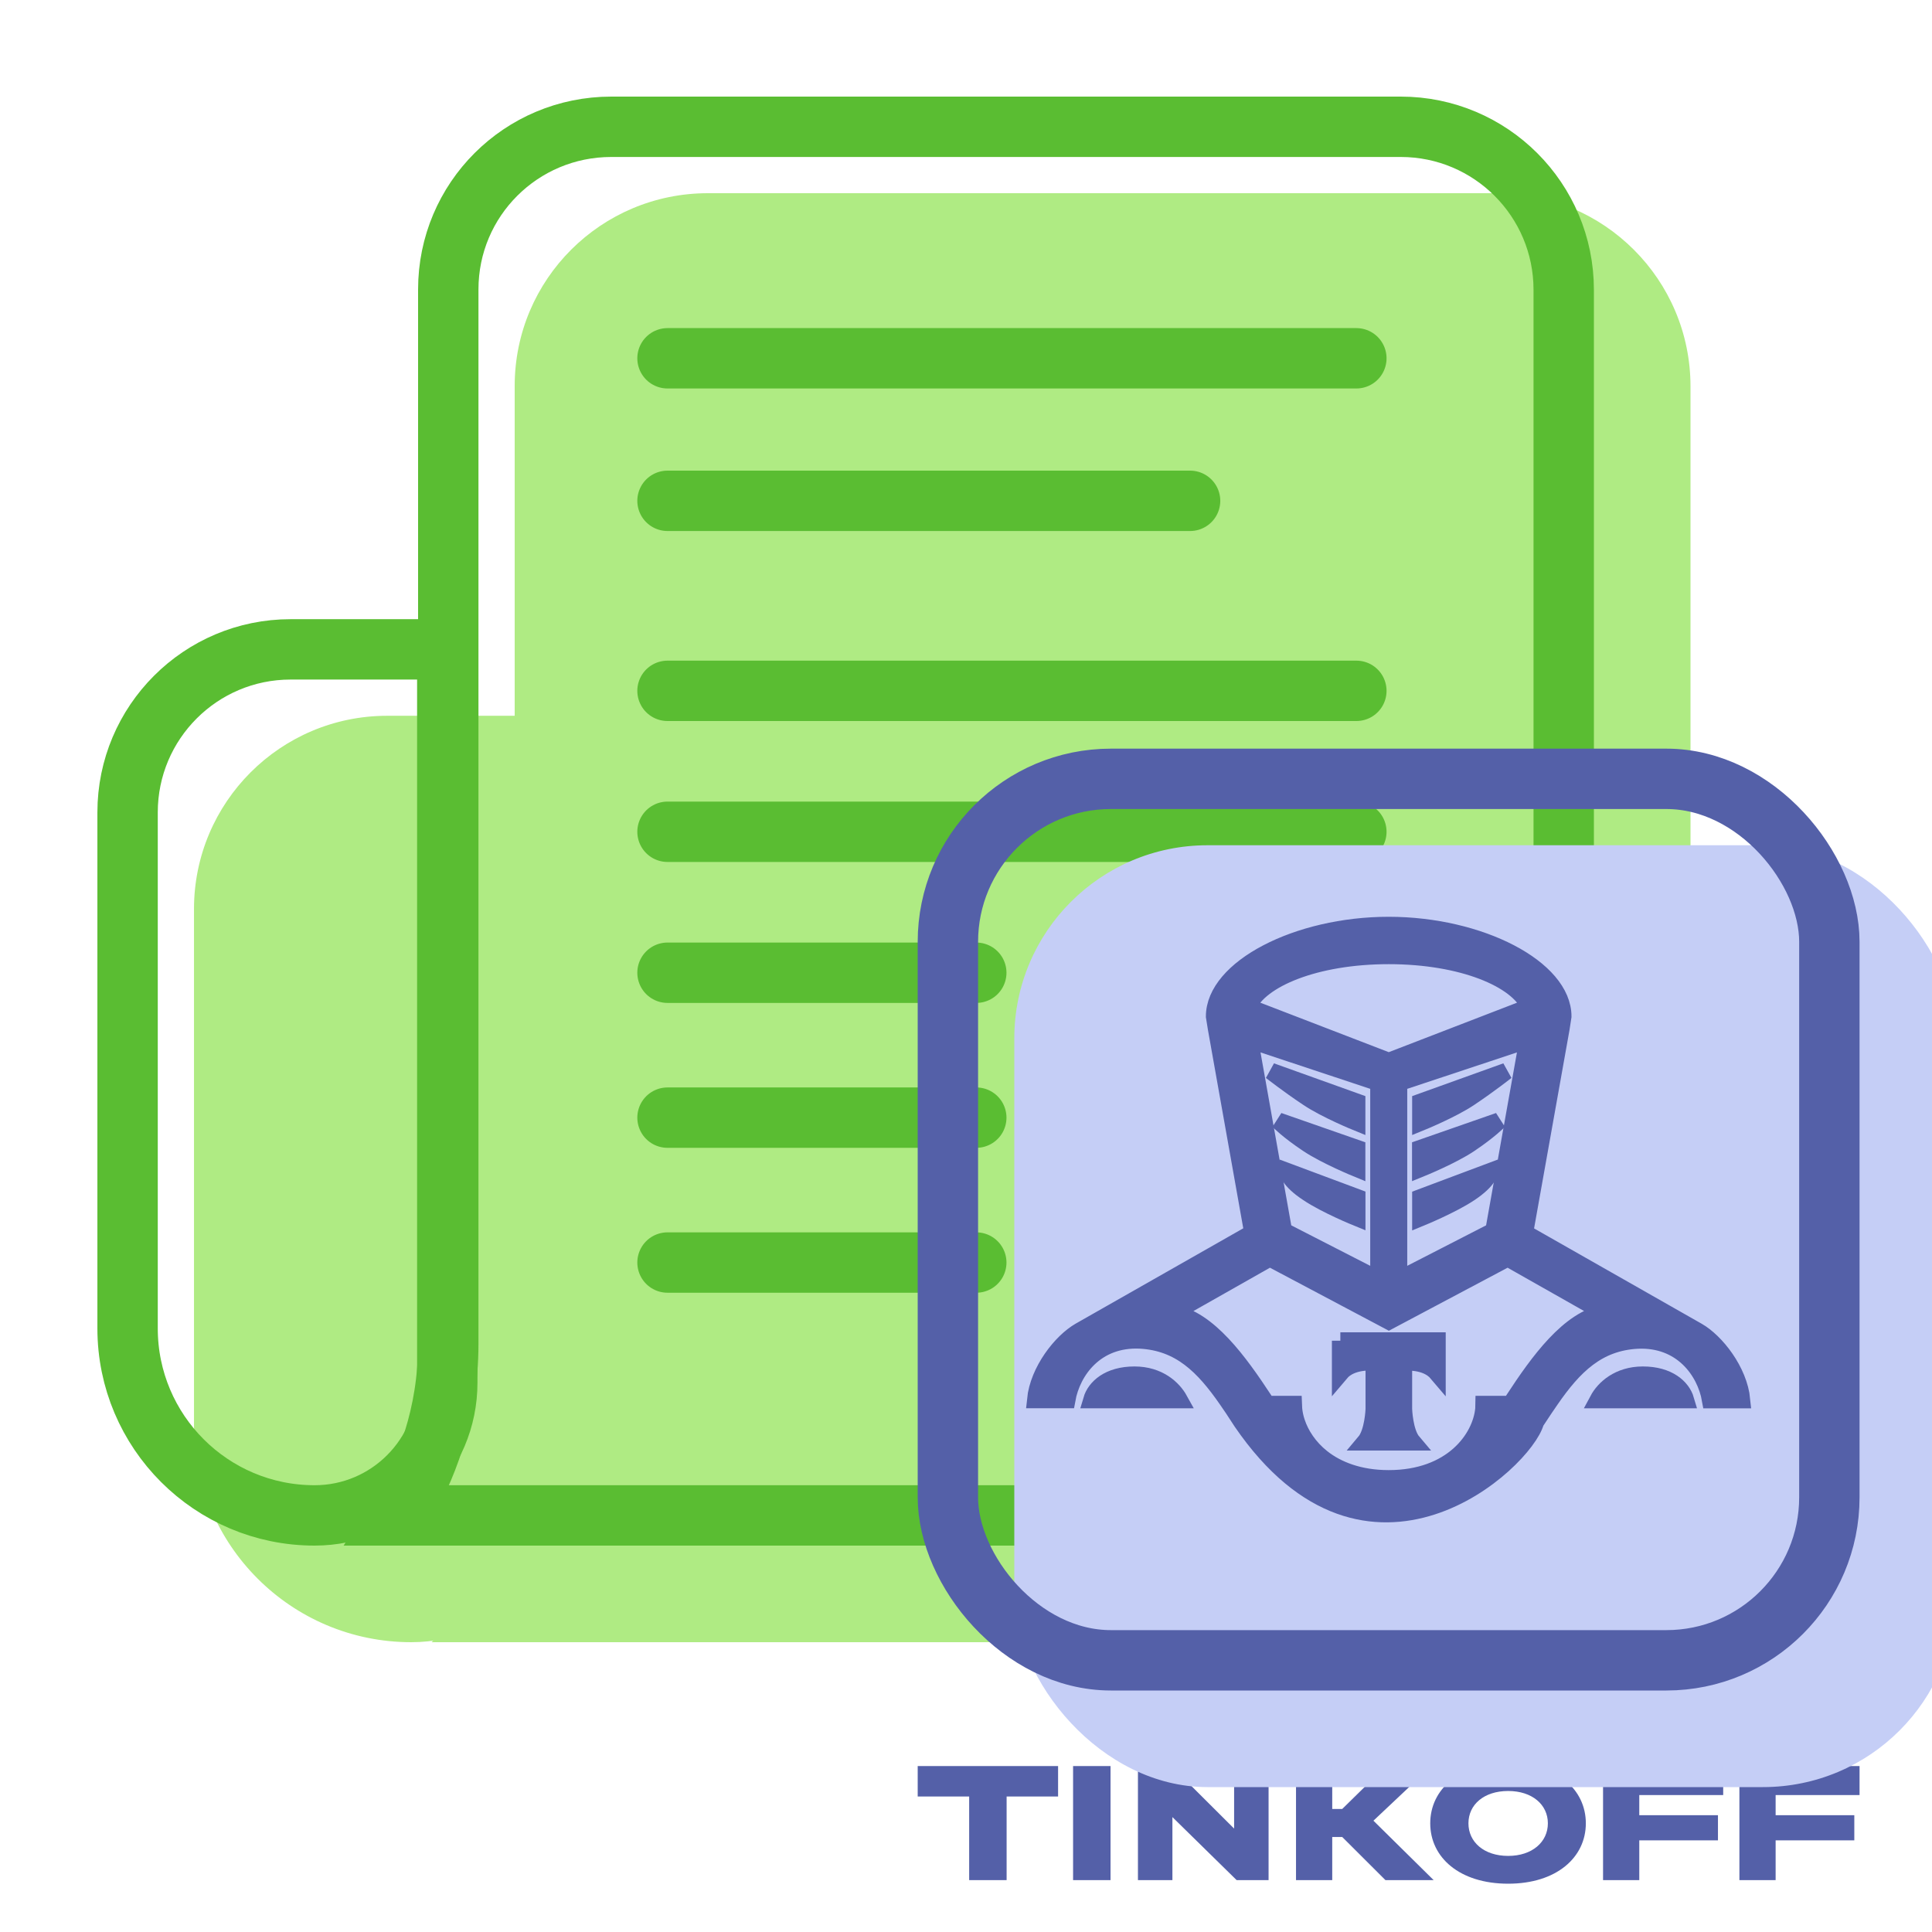 <svg width="80" height="80" viewBox="0 0 80 80" fill="none" xmlns="http://www.w3.org/2000/svg">
<g filter="url(#filter0_i_4676_4830)">
<path d="M4.033 33.639C4.033 29.221 7.615 25.639 12.033 25.639H18.771C19.323 25.639 19.771 26.087 19.771 26.639V57.255C19.771 60.98 16.751 64 13.026 64C8.059 64 4.033 59.974 4.033 55.007V33.639Z" fill="#AFEB83"/>
</g>
<path d="M5.283 33.639C5.283 29.912 8.305 26.889 12.033 26.889H18.521V57.255C18.521 60.29 16.061 62.75 13.026 62.75C8.75 62.75 5.283 59.283 5.283 55.007V33.639Z" stroke="#5ABD32" stroke-width="2.5"/>
<g filter="url(#filter1_i_4676_4830)">
<path d="M17.312 11.984C17.312 7.565 20.893 4 25.312 4H58C62.419 4 66 7.582 66 12V56C66 60.418 62.419 64 58 64H13.869C13.869 64 17.312 61.049 17.312 55.639C17.312 51.65 17.312 25.46 17.312 11.984Z" fill="#AFEB83"/>
</g>
<path d="M18.562 11.984C18.562 8.259 21.581 5.25 25.312 5.25H58C61.728 5.25 64.75 8.272 64.75 12V56C64.75 59.728 61.728 62.75 58 62.75H16.501C16.553 62.668 16.606 62.584 16.658 62.498C17.611 60.932 18.562 58.62 18.562 55.639V11.984Z" stroke="#5ABD32" stroke-width="2.5"/>
<path d="M27.64 14.836H56.164" stroke="#5ABD32" stroke-width="2.5" stroke-linecap="round"/>
<path d="M27.64 28.606H56.164" stroke="#5ABD32" stroke-width="2.5" stroke-linecap="round"/>
<path d="M27.64 34.442H56.164" stroke="#5ABD32" stroke-width="2.5" stroke-linecap="round"/>
<path d="M27.64 20.738H49.279" stroke="#5ABD32" stroke-width="2.5" stroke-linecap="round"/>
<path d="M27.64 40.279H40.426" stroke="#5ABD32" stroke-width="2.5" stroke-linecap="round"/>
<path d="M27.64 46.279H40.426" stroke="#5ABD32" stroke-width="2.5" stroke-linecap="round"/>
<path d="M27.64 52.279H40.426" stroke="#5ABD32" stroke-width="2.5" stroke-linecap="round"/>
<path d="M41.682 77.851V74.389H43.813V73.129H38V74.389H40.131V77.851H41.682ZM45.985 73.129H44.434V77.851H45.985V73.129ZM47.12 73.129V77.851H48.547V75.242L51.206 77.851H52.529V73.129H51.102V75.718L48.506 73.129H47.12ZM55.579 76.066L57.368 77.851H59.364L56.871 75.391L59.271 73.129H57.389L55.579 74.905H55.165V73.129H53.665V77.851H55.165V76.066H55.579ZM62.45 73C60.433 73 59.223 74.091 59.223 75.5C59.223 76.909 60.433 78 62.45 78C64.456 78 65.666 76.909 65.666 75.5C65.666 74.091 64.456 73 62.45 73ZM62.45 76.849C61.447 76.849 60.805 76.274 60.805 75.5C60.805 74.726 61.447 74.161 62.45 74.161C63.443 74.161 64.094 74.726 64.094 75.5C64.094 76.274 63.443 76.849 62.45 76.849ZM71.354 73.129H66.379V77.851H67.879V76.204H71.137V75.163H67.879V74.329H71.354V73.129ZM77 73.129H72.025V77.851H73.525V76.204H76.783V75.163H73.525V74.329H77V73.129Z" fill="#5460A8"/>
<g filter="url(#filter2_i_4676_4830)">
<rect x="38" y="31" width="39" height="39" rx="8" fill="#C5CEF6"/>
</g>
<rect x="39.25" y="32.25" width="36.5" height="36.5" rx="6.75" stroke="#5460A8" stroke-width="2.5"/>
<path fill-rule="evenodd" clip-rule="evenodd" d="M54.161 49.403C54.894 49.897 56.191 50.424 56.191 50.424V49.583L53.333 48.517C53.333 48.517 53.333 48.86 54.161 49.403Z" fill="#5460A8"/>
<path fill-rule="evenodd" clip-rule="evenodd" d="M56.187 48.39V47.549L52.943 46.418C52.943 46.418 53.328 46.818 54.157 47.369C54.889 47.859 56.187 48.39 56.187 48.39Z" fill="#5460A8"/>
<path fill-rule="evenodd" clip-rule="evenodd" d="M56.188 46.479V45.634L52.635 44.36C52.635 44.36 53.33 44.907 54.158 45.458C54.891 45.952 56.188 46.479 56.188 46.479Z" fill="#5460A8"/>
<path fill-rule="evenodd" clip-rule="evenodd" d="M66.169 57.965H69.802C69.651 57.451 69.086 56.932 68.027 56.932C67.023 56.932 66.42 57.496 66.169 57.965Z" fill="#5460A8"/>
<path fill-rule="evenodd" clip-rule="evenodd" d="M62.369 44.36L58.824 45.634V46.479C58.824 46.479 60.121 45.952 60.854 45.458C61.678 44.907 62.369 44.36 62.369 44.36Z" fill="#5460A8"/>
<path fill-rule="evenodd" clip-rule="evenodd" d="M61.678 48.517L58.824 49.587V50.428C58.824 50.428 60.121 49.897 60.854 49.407C61.678 48.86 61.678 48.517 61.678 48.517Z" fill="#5460A8"/>
<path fill-rule="evenodd" clip-rule="evenodd" d="M62.063 46.418L58.819 47.549V48.39C58.819 48.39 60.121 47.863 60.849 47.373C61.678 46.818 62.063 46.418 62.063 46.418Z" fill="#5460A8"/>
<path fill-rule="evenodd" clip-rule="evenodd" d="M46.976 56.932C45.917 56.932 45.352 57.451 45.201 57.965H48.838C48.579 57.496 47.984 56.932 46.976 56.932Z" fill="#5460A8"/>
<path fill-rule="evenodd" clip-rule="evenodd" d="M64.722 42.09C64.722 40.097 61.29 38.312 57.502 38.312C53.715 38.312 50.283 40.097 50.283 42.09L50.362 42.58L51.869 51.044L44.712 55.115C43.95 55.552 42.996 56.753 42.875 57.962H44.181C44.398 56.753 45.373 55.413 47.203 55.495C48.856 55.581 49.835 56.561 50.806 57.962L51.057 58.329L51.417 58.88C56.669 66.547 63.135 60.539 63.587 58.884L63.952 58.333L64.203 57.966C65.169 56.565 66.153 55.585 67.806 55.499C69.627 55.417 70.61 56.757 70.823 57.966H72.125C72.008 56.757 71.049 55.552 70.292 55.119L63.135 51.048L64.646 42.584L64.722 42.09ZM51.748 43.061L57.088 44.834V52.988L53.154 50.971L51.748 43.061ZM66.446 54.368C64.973 54.617 63.705 56.377 62.667 57.966L62.549 58.149H61.44L61.436 58.337C61.323 59.562 60.13 61.224 57.502 61.224C56.288 61.224 55.372 60.861 54.744 60.366C54.2 59.934 53.857 59.399 53.689 58.888C53.627 58.705 53.589 58.517 53.572 58.337L53.564 58.149H52.463L52.346 57.966C51.304 56.381 50.036 54.621 48.567 54.368L52.58 52.094L57.51 54.707L62.432 52.094L66.446 54.368ZM61.85 50.971L57.921 52.988V44.834L63.261 43.061L61.85 50.971ZM57.506 43.943L51.668 41.694C52.162 40.55 54.451 39.574 57.506 39.574C60.557 39.574 62.842 40.55 63.336 41.694L57.506 43.943Z" fill="#5460A8"/>
<path fill-rule="evenodd" clip-rule="evenodd" d="M55.501 55.515V56.859C55.973 56.299 56.894 56.41 56.894 56.41V58.349C56.894 58.349 56.861 59.305 56.517 59.713H58.501C58.154 59.305 58.124 58.349 58.124 58.349V56.414C58.124 56.414 59.041 56.303 59.514 56.863V55.519H55.501V55.515Z" fill="#5460A8"/>
<path fill-rule="evenodd" clip-rule="evenodd" d="M54.161 49.403C54.894 49.897 56.191 50.424 56.191 50.424V49.583L53.333 48.517C53.333 48.517 53.333 48.86 54.161 49.403Z" stroke="#5460A8" stroke-width="0.7"/>
<path fill-rule="evenodd" clip-rule="evenodd" d="M56.187 48.39V47.549L52.943 46.418C52.943 46.418 53.328 46.818 54.157 47.369C54.889 47.859 56.187 48.39 56.187 48.39Z" stroke="#5460A8" stroke-width="0.7"/>
<path fill-rule="evenodd" clip-rule="evenodd" d="M56.188 46.479V45.634L52.635 44.36C52.635 44.36 53.33 44.907 54.158 45.458C54.891 45.952 56.188 46.479 56.188 46.479Z" stroke="#5460A8" stroke-width="0.7"/>
<path fill-rule="evenodd" clip-rule="evenodd" d="M66.169 57.965H69.802C69.651 57.451 69.086 56.932 68.027 56.932C67.023 56.932 66.42 57.496 66.169 57.965Z" stroke="#5460A8" stroke-width="0.7"/>
<path fill-rule="evenodd" clip-rule="evenodd" d="M62.369 44.36L58.824 45.634V46.479C58.824 46.479 60.121 45.952 60.854 45.458C61.678 44.907 62.369 44.36 62.369 44.36Z" stroke="#5460A8" stroke-width="0.7"/>
<path fill-rule="evenodd" clip-rule="evenodd" d="M61.678 48.517L58.824 49.587V50.428C58.824 50.428 60.121 49.897 60.854 49.407C61.678 48.86 61.678 48.517 61.678 48.517Z" stroke="#5460A8" stroke-width="0.7"/>
<path fill-rule="evenodd" clip-rule="evenodd" d="M62.063 46.418L58.819 47.549V48.39C58.819 48.39 60.121 47.863 60.849 47.373C61.678 46.818 62.063 46.418 62.063 46.418Z" stroke="#5460A8" stroke-width="0.7"/>
<path fill-rule="evenodd" clip-rule="evenodd" d="M46.976 56.932C45.917 56.932 45.352 57.451 45.201 57.965H48.838C48.579 57.496 47.984 56.932 46.976 56.932Z" stroke="#5460A8" stroke-width="0.7"/>
<path fill-rule="evenodd" clip-rule="evenodd" d="M64.722 42.09C64.722 40.097 61.29 38.312 57.502 38.312C53.715 38.312 50.283 40.097 50.283 42.09L50.362 42.58L51.869 51.044L44.712 55.115C43.95 55.552 42.996 56.753 42.875 57.962H44.181C44.398 56.753 45.373 55.413 47.203 55.495C48.856 55.581 49.835 56.561 50.806 57.962L51.057 58.329L51.417 58.88C56.669 66.547 63.135 60.539 63.587 58.884L63.952 58.333L64.203 57.966C65.169 56.565 66.153 55.585 67.806 55.499C69.627 55.417 70.61 56.757 70.823 57.966H72.125C72.008 56.757 71.049 55.552 70.292 55.119L63.135 51.048L64.646 42.584L64.722 42.09ZM51.748 43.061L57.088 44.834V52.988L53.154 50.971L51.748 43.061ZM66.446 54.368C64.973 54.617 63.705 56.377 62.667 57.966L62.549 58.149H61.44L61.436 58.337C61.323 59.562 60.13 61.224 57.502 61.224C56.288 61.224 55.372 60.861 54.744 60.366C54.2 59.934 53.857 59.399 53.689 58.888C53.627 58.705 53.589 58.517 53.572 58.337L53.564 58.149H52.463L52.346 57.966C51.304 56.381 50.036 54.621 48.567 54.368L52.58 52.094L57.51 54.707L62.432 52.094L66.446 54.368ZM61.85 50.971L57.921 52.988V44.834L63.261 43.061L61.85 50.971ZM57.506 43.943L51.668 41.694C52.162 40.55 54.451 39.574 57.506 39.574C60.557 39.574 62.842 40.55 63.336 41.694L57.506 43.943Z" stroke="#5460A8" stroke-width="0.7"/>
<path fill-rule="evenodd" clip-rule="evenodd" d="M55.501 55.515V56.859C55.973 56.299 56.894 56.41 56.894 56.41V58.349C56.894 58.349 56.861 59.305 56.517 59.713H58.501C58.154 59.305 58.124 58.349 58.124 58.349V56.414C58.124 56.414 59.041 56.303 59.514 56.863V55.519H55.501V55.515Z" stroke="#5460A8" stroke-width="0.7"/>
<defs>
<filter id="filter0_i_4676_4830" x="4.033" y="25.639" width="15.737" height="38.361" filterUnits="userSpaceOnUse" color-interpolation-filters="sRGB">
<feFlood flood-opacity="0" result="BackgroundImageFix"/>
<feBlend mode="normal" in="SourceGraphic" in2="BackgroundImageFix" result="shape"/>
<feColorMatrix in="SourceAlpha" type="matrix" values="0 0 0 0 0 0 0 0 0 0 0 0 0 0 0 0 0 0 127 0" result="hardAlpha"/>
<feOffset dx="4" dy="4"/>
<feComposite in2="hardAlpha" operator="arithmetic" k2="-1" k3="1"/>
<feColorMatrix type="matrix" values="0 0 0 0 1 0 0 0 0 1 0 0 0 0 1 0 0 0 1 0"/>
<feBlend mode="normal" in2="shape" result="effect1_innerShadow_4676_4830"/>
</filter>
<filter id="filter1_i_4676_4830" x="13.869" y="4" width="52.131" height="60" filterUnits="userSpaceOnUse" color-interpolation-filters="sRGB">
<feFlood flood-opacity="0" result="BackgroundImageFix"/>
<feBlend mode="normal" in="SourceGraphic" in2="BackgroundImageFix" result="shape"/>
<feColorMatrix in="SourceAlpha" type="matrix" values="0 0 0 0 0 0 0 0 0 0 0 0 0 0 0 0 0 0 127 0" result="hardAlpha"/>
<feOffset dx="4" dy="4"/>
<feComposite in2="hardAlpha" operator="arithmetic" k2="-1" k3="1"/>
<feColorMatrix type="matrix" values="0 0 0 0 1 0 0 0 0 1 0 0 0 0 1 0 0 0 1 0"/>
<feBlend mode="normal" in2="shape" result="effect1_innerShadow_4676_4830"/>
</filter>
<filter id="filter2_i_4676_4830" x="38" y="31" width="39" height="39" filterUnits="userSpaceOnUse" color-interpolation-filters="sRGB">
<feFlood flood-opacity="0" result="BackgroundImageFix"/>
<feBlend mode="normal" in="SourceGraphic" in2="BackgroundImageFix" result="shape"/>
<feColorMatrix in="SourceAlpha" type="matrix" values="0 0 0 0 0 0 0 0 0 0 0 0 0 0 0 0 0 0 127 0" result="hardAlpha"/>
<feOffset dx="4" dy="4"/>
<feComposite in2="hardAlpha" operator="arithmetic" k2="-1" k3="1"/>
<feColorMatrix type="matrix" values="0 0 0 0 1 0 0 0 0 1 0 0 0 0 1 0 0 0 1 0"/>
<feBlend mode="normal" in2="shape" result="effect1_innerShadow_4676_4830"/>
</filter>
</defs>
</svg>
